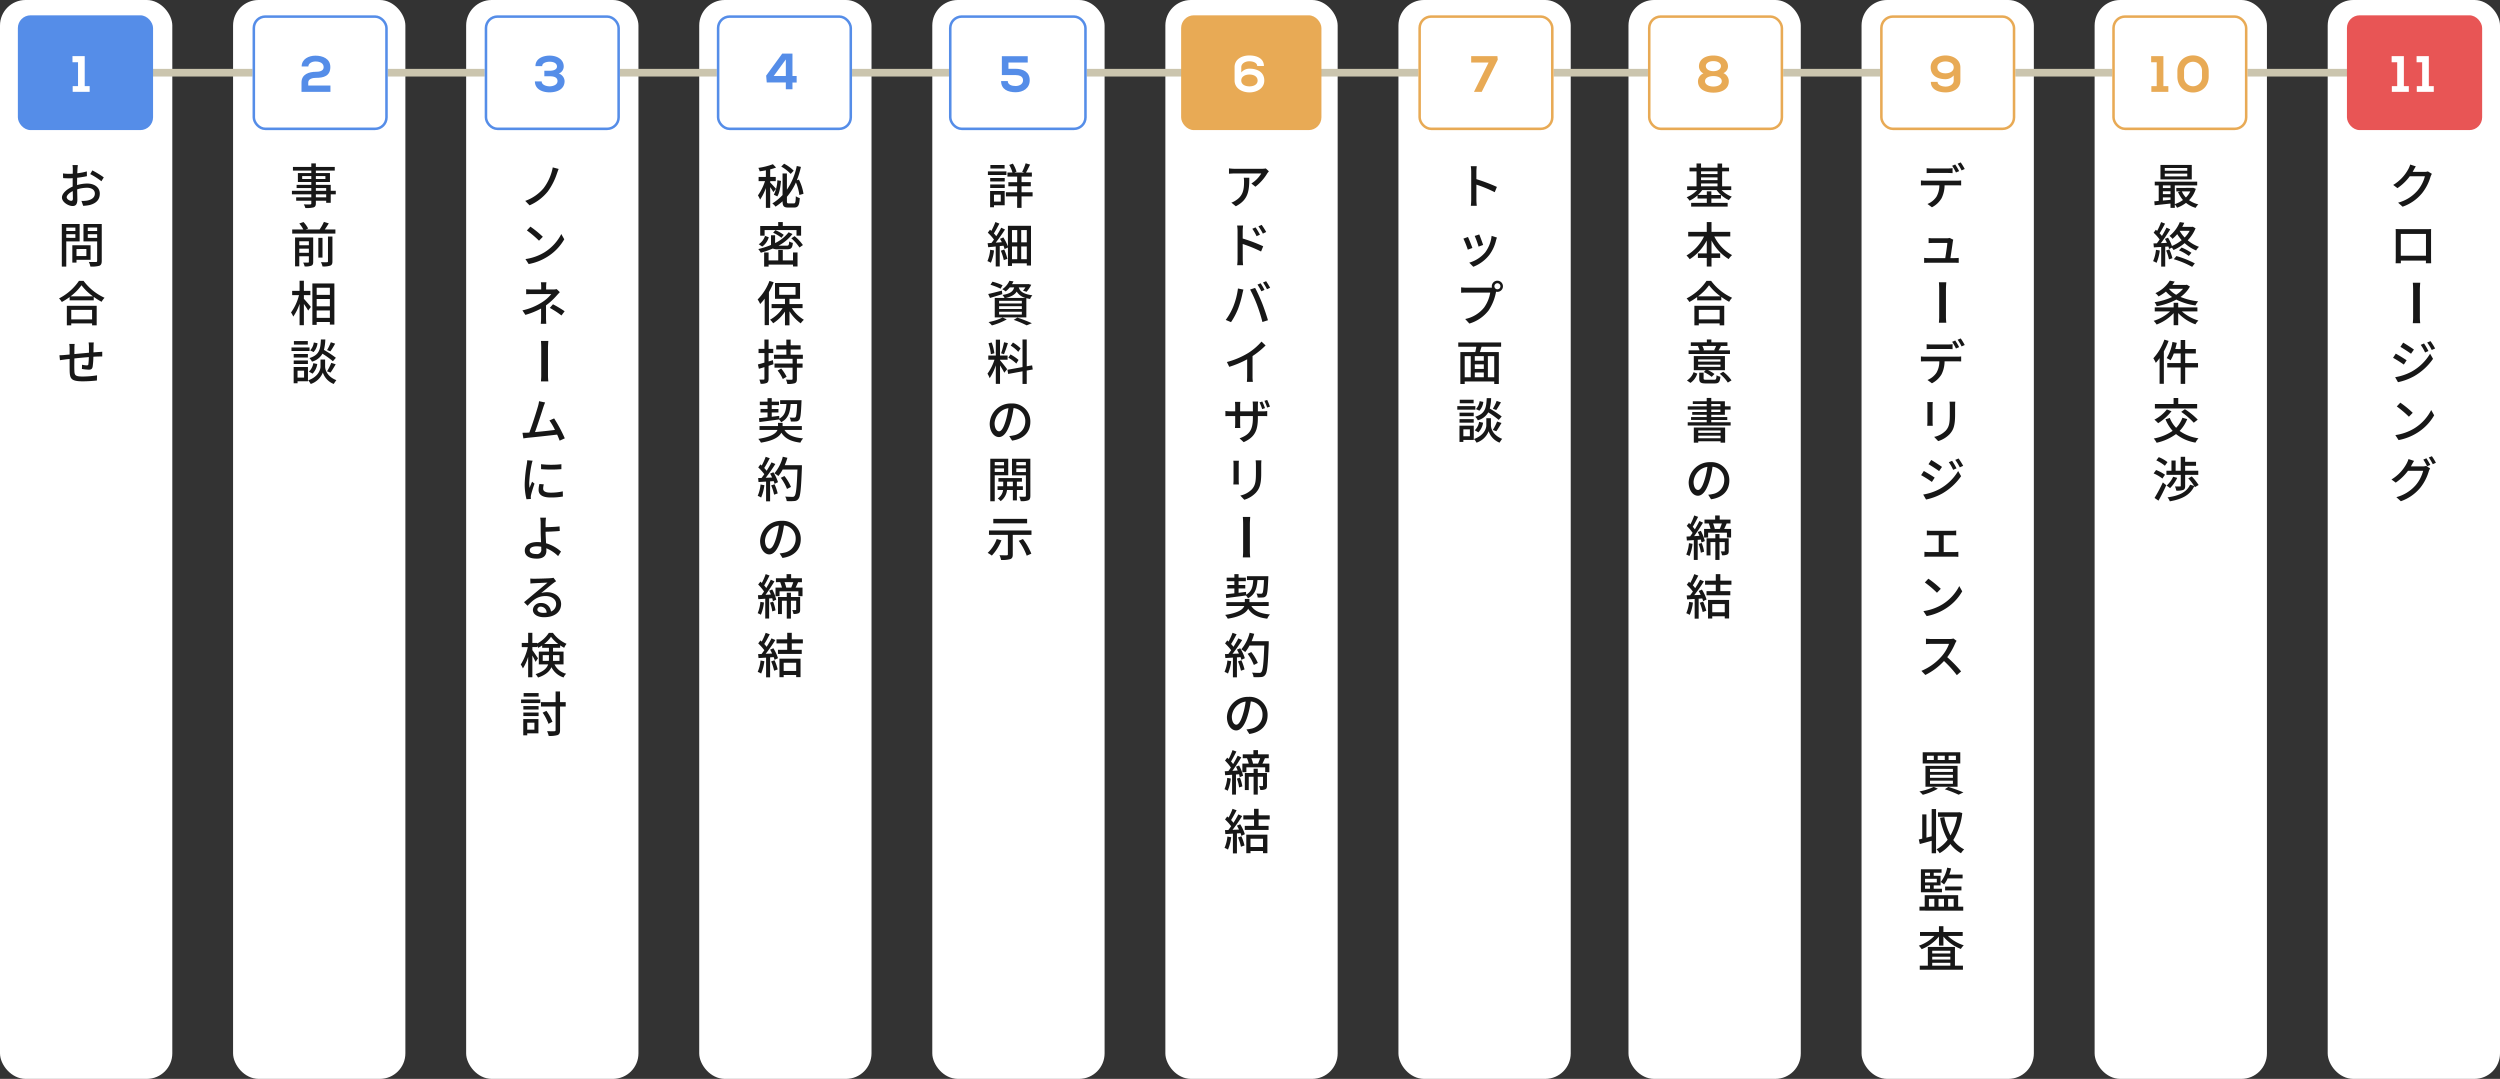 <svg xmlns="http://www.w3.org/2000/svg" width="980" height="422.92" viewBox="0 0 980 422.92"><rect x="0" y="0" width="980" height="422.92" fill="#333333" stroke="none"/><g transform="translate(-230 -2769)"><rect width="67.542" height="422.92" rx="10" transform="translate(230 2769)" fill="#fff"/><rect width="67.542" height="422.92" rx="10" transform="translate(1142.458 2769)" fill="#fff"/><rect width="67.542" height="422.92" rx="10" transform="translate(1051.093 2769)" fill="#fff"/><rect width="67.542" height="422.92" rx="10" transform="translate(959.729 2769)" fill="#fff"/><rect width="67.542" height="422.92" rx="10" transform="translate(868.365 2769)" fill="#fff"/><rect width="67.542" height="422.92" rx="10" transform="translate(778.187 2769)" fill="#fff"/><rect width="67.542" height="422.92" rx="10" transform="translate(686.822 2769)" fill="#fff"/><rect width="67.542" height="422.92" rx="10" transform="translate(595.458 2769)" fill="#fff"/><rect width="67.542" height="422.92" rx="10" transform="translate(504.093 2769)" fill="#fff"/><rect width="67.542" height="422.92" rx="10" transform="translate(412.729 2769)" fill="#fff"/><rect width="67.542" height="422.92" rx="10" transform="translate(321.364 2769)" fill="#fff"/><path d="M0,0V2.9c.67-.07,1.853-.117,2.937-.117H13.659c.867,0,1.774.094,2.207.117V0a21.132,21.132,0,0,1-2.207.14H2.937C1.872.14.65.047,0,0Z" transform="translate(1178.725 2879.82) rotate(90)" fill="#171717"/><line x2="913.811" transform="translate(262.463 2797.5)" fill="none" stroke="#cbc5ae" stroke-width="3"/><path d="M0,0V2.9c.67-.07,1.853-.117,2.937-.117H13.659c.867,0,1.774.094,2.207.117V0a21.132,21.132,0,0,1-2.207.14H2.937C1.872.14.65.047,0,0Z" transform="translate(720.088 2971.637) rotate(90)" fill="#171717"/><rect width="53" height="45" rx="5" transform="translate(237 2775)" fill="#558de8"/><g transform="translate(329 2775)" fill="#fff" stroke="#558de8" stroke-width="1"><rect width="53" height="45" rx="5" stroke="none"/><rect x="0.5" y="0.5" width="52" height="44" rx="4.5" fill="none"/></g><g transform="translate(420 2775)" fill="#fff" stroke="#558de8" stroke-width="1"><rect width="53" height="45" rx="5" stroke="none"/><rect x="0.5" y="0.5" width="52" height="44" rx="4.5" fill="none"/></g><g transform="translate(511 2775)" fill="#fff" stroke="#558de8" stroke-width="1"><rect width="53" height="45" rx="5" stroke="none"/><rect x="0.5" y="0.5" width="52" height="44" rx="4.5" fill="none"/></g><g transform="translate(602 2775)" fill="#fff" stroke="#558de8" stroke-width="1"><rect width="54" height="45" rx="5" stroke="none"/><rect x="0.5" y="0.5" width="53" height="44" rx="4.5" fill="none"/></g><rect width="55" height="45" rx="5" transform="translate(693 2775)" fill="#e8aa55"/><g transform="translate(786 2775)" fill="#fff" stroke="#e8aa55" stroke-width="1"><rect width="53" height="45" rx="5" stroke="none"/><rect x="0.5" y="0.5" width="52" height="44" rx="4.5" fill="none"/></g><g transform="translate(876 2775)" fill="#fff" stroke="#e8aa55" stroke-width="1"><rect width="53" height="45" rx="5" stroke="none"/><rect x="0.5" y="0.5" width="52" height="44" rx="4.5" fill="none"/></g><g transform="translate(967 2775)" fill="#fff" stroke="#e8aa55" stroke-width="1"><rect width="53" height="45" rx="5" stroke="none"/><rect x="0.5" y="0.5" width="52" height="44" rx="4.5" fill="none"/></g><g transform="translate(1058 2775)" fill="#fff" stroke="#e8aa55" stroke-width="1"><rect width="53" height="45" rx="5" stroke="none"/><rect x="0.5" y="0.5" width="52" height="44" rx="4.5" fill="none"/></g><rect width="53" height="45" rx="5" transform="translate(1150 2775)" fill="#e85555"/><path d="M-1.482-15.3h-2.09a12.355,12.355,0,0,1,.114,1.5c0,.342-.019,1.026-.019,1.881q-.713.057-1.311.057a19.2,19.2,0,0,1-2.527-.152l.057,1.824c.627.057,1.349.095,2.508.095q.542,0,1.254-.057c-.019.722-.019,1.444-.019,2.109v1.178c-2.242.969-4.2,2.66-4.2,4.275C-7.714-.76-5.187.76-3.534.76c1.121,0,1.862-.589,1.862-2.6,0-.76-.057-2.356-.076-3.933A12.854,12.854,0,0,1,2.147-6.4c1.729,0,3.04.817,3.04,2.28,0,1.6-1.387,2.432-2.983,2.736a10.021,10.021,0,0,1-2.28.133L.608.684A14.768,14.768,0,0,0,3.021.4c2.793-.665,4.1-2.242,4.1-4.5C7.125-6.536,5-8.056,2.166-8.056a14.842,14.842,0,0,0-3.952.608v-.665c0-.684.019-1.444.038-2.2,1.311-.152,2.717-.38,3.819-.627l-.038-1.862a23.814,23.814,0,0,1-3.743.722c.038-.684.057-1.292.076-1.748C-1.6-14.288-1.539-14.934-1.482-15.3ZM4.2-13.2l-.836,1.444A27.52,27.52,0,0,1,7.752-8.949l.931-1.52A34.026,34.026,0,0,0,4.2-13.2ZM-5.852-2.679c0-.76.988-1.729,2.375-2.413.019,1.235.057,2.337.057,2.945,0,.627-.266.874-.646.874C-4.712-1.273-5.852-1.919-5.852-2.679Zm3.4,11.9v1.33H-6.023V9.225Zm-3.572,4.009V11.809h3.572v1.425Zm5.244,1.387v-6.8H-7.771V24.5h1.748v-9.88Zm2.641,3v2.755H-2.014V17.623Zm1.653,4.218v-5.7H-3.648v6.8h1.634v-1.1Zm-1.1-8.588V11.809H6.08v1.444ZM6.08,9.206v1.349H2.413V9.206ZM7.885,7.819H.722V14.64H6.08v7.6c0,.342-.1.456-.456.475-.38,0-1.615.019-2.812-.038a6.138,6.138,0,0,1,.608,1.805,10.917,10.917,0,0,0,3.534-.3c.684-.3.931-.855.931-1.919ZM4.1,41.478V45.2h-8.17V41.478ZM-5.8,47.52h1.729v-.741H4.1v.741h1.8V39.882H-5.8Zm1.463-11.362A20.324,20.324,0,0,0-.057,31.826a21.749,21.749,0,0,0,4.484,4.332ZM-1.045,30.1a21.051,21.051,0,0,1-7.809,6.878,6.791,6.791,0,0,1,1.083,1.406,25.885,25.885,0,0,0,3.059-1.938v1.292H4.75V36.386a24.749,24.749,0,0,0,3.078,1.919,7.843,7.843,0,0,1,1.159-1.577A21.072,21.072,0,0,1,.76,30.1Zm5.814,24.14H2.736a12.552,12.552,0,0,1,.133,1.558v2.47c-1.9.171-3.971.361-5.719.532.019-.912.019-1.71.019-2.242a15.009,15.009,0,0,1,.095-1.729H-4.845a11.287,11.287,0,0,1,.133,1.824v2.318c-.8.076-1.425.133-1.843.171-.8.076-1.577.114-2.147.114l.209,1.938c.494-.076,1.482-.209,2.071-.285.418-.057,1.007-.114,1.71-.19,0,1.824,0,3.781.019,4.6.076,3.135.57,4.161,5.187,4.161a53.482,53.482,0,0,0,5.491-.323l.057-2.033a35.467,35.467,0,0,1-5.662.475c-3.1,0-3.173-.608-3.23-2.565-.038-.779-.019-2.66,0-4.522,1.767-.19,3.838-.38,5.681-.532a27.076,27.076,0,0,1-.19,2.755c-.038.418-.228.494-.665.494a11.068,11.068,0,0,1-1.824-.247L.114,64.63a22.379,22.379,0,0,0,2.66.285c.912,0,1.349-.247,1.539-1.159A28.94,28.94,0,0,0,4.6,59.842c.7-.038,1.33-.076,1.824-.076.494-.019,1.33-.038,1.653-.019V57.885c-.494.038-1.14.095-1.634.114-.532.038-1.159.076-1.8.133.019-.76.019-1.577.038-2.394A11.292,11.292,0,0,1,4.769,54.237Z" transform="translate(262 2849)" fill="#171717"/><path d="M4.864-2.641H.817V-3.819H4.864ZM.817-6.289H4.864v1.083H.817ZM-4.541-9.842v-1.14H-.969v1.14Zm9.1-1.14v1.14H.817v-1.14ZM8.626-5.206H6.65V-7.543H.817V-8.664H6.346v-3.5H.817v-.969h7.41v-1.425H.817v-1.387H-.969v1.387h-7.2v1.425h7.2v.969H-6.232v3.5H-.969v1.121H-6.726v1.254H-.969v1.083h-7.6v1.387h7.6v1.178H-6.9v1.33H-.969V-.3c0,.323-.114.418-.456.437-.3.019-1.444.019-2.489-.019a5.458,5.458,0,0,1,.608,1.425,11.19,11.19,0,0,0,3.23-.247C.57,1.045.817.646.817-.323v-.988H4.864v.817H6.65V-3.819H8.626ZM-5.681,19.1V17.49h3.762V19.1Zm3.762-4.522v1.558H-5.681V14.583Zm1.691-1.5H-7.334V24.406h1.653V20.454h3.762V22.6c0,.247-.076.323-.342.342-.228.019-1.064.019-1.9-.019a7.4,7.4,0,0,1,.589,1.52,6.423,6.423,0,0,0,2.622-.3c.551-.247.722-.684.722-1.5ZM5.567,22.43c0,.266-.095.342-.4.361-.285.019-1.311.019-2.375-.019a6.16,6.16,0,0,1,.627,1.672,7.855,7.855,0,0,0,3.04-.323c.646-.266.855-.741.855-1.672V12.721H5.567ZM3.42,13.253H1.786v7.733H3.42Zm.893-3.306c.532-.722,1.064-1.558,1.577-2.375L3.971,6.983A17.971,17.971,0,0,1,2.3,9.947H-3.173l.969-.361A11.414,11.414,0,0,0-4.028,7.04l-1.653.57A12.64,12.64,0,0,1-4.1,9.947H-8.455v1.615H8.474V9.947ZM-3.876,35.7H-1.33V34.03H-3.876V30.059H-5.567V34.03H-8.474V35.7H-5.8a19.3,19.3,0,0,1-3.116,6.783A10.048,10.048,0,0,1-8.037,44.1a18.828,18.828,0,0,0,2.47-5v8.379h1.691V39.16A26.882,26.882,0,0,1-2.2,41.744l1.064-1.425c-.38-.494-2.071-2.489-2.736-3.173ZM1.14,44.613V41.706H6.308v2.907ZM6.308,32.795v2.793H1.14V32.795ZM1.14,37.2H6.308v2.888H1.14Zm-1.691-6.08V47.349H1.14V46.228H6.308v1.026H8.075V31.123ZM6.688,54.161A17.45,17.45,0,0,1,5.206,57.22l1.311.513a34.586,34.586,0,0,0,1.862-3.021Zm1.976,6.1a39.846,39.846,0,0,0-4.674-3.1,19.077,19.077,0,0,0,.532-4.1H2.793c-.171,3.9-.608,6.1-4.5,7.3A5.473,5.473,0,0,1-.7,61.761a6.662,6.662,0,0,0,4.1-3.116,33.273,33.273,0,0,1,4.1,2.964ZM6.555,66.055c.608-.817,1.368-2.109,2.033-3.249l-1.729-.57a19.271,19.271,0,0,1-1.672,3.306Zm-7.03.418a6.784,6.784,0,0,0,1.843-3.781L-.19,62.369A5.715,5.715,0,0,1-1.9,65.675ZM.019,54.256a5.685,5.685,0,0,1-1.444,3.1L-.076,58a5.986,5.986,0,0,0,1.539-3.458Zm-2.356-.57H-7.79v1.387h5.453Zm.684,2.508H-8.74V57.6h7.087ZM-2.3,58.778H-7.866v1.368H-2.3Zm-5.567,3.914H-2.3V61.305H-7.866Zm4.066,2.6v2.736H-6.365V65.295Zm1.52-1.425H-7.885v6.384h1.52v-.8H-2.28Zm6.726-2.926H2.641v2.774c0,1.14-.779,3.933-4.845,5.377A7.2,7.2,0,0,1-1.2,70.52a7.633,7.633,0,0,0,4.75-4.484A7.269,7.269,0,0,0,7.828,70.52a15.011,15.011,0,0,1,1.026-1.5c-3.7-1.406-4.408-4.18-4.408-5.3Z" transform="translate(353 2849)" fill="#171717"/><path d="M6-13.775l-2.318-.608A19.561,19.561,0,0,1,.114-6.251a16.743,16.743,0,0,1-7.22,5L-5.415.494A18.709,18.709,0,0,0,1.767-4.978,25.75,25.75,0,0,0,5.3-11.913C5.491-12.445,5.738-13.186,6-13.775ZM-5.073,8.845-6.46,10.327a41.211,41.211,0,0,1,4.75,4.028l1.5-1.539A39.87,39.87,0,0,0-5.073,8.845ZM-7.03,21.556l1.273,1.957A20.949,20.949,0,0,0,1.52,20.682,19.427,19.427,0,0,0,8.189,13.8L7.03,11.733A18.09,18.09,0,0,1,.437,18.9,19.742,19.742,0,0,1-7.03,21.556ZM1.2,30.648H-.969a11.542,11.542,0,0,1,.114,1.71v1.121H-4.389c-.646,0-1.71-.038-2.356-.114v1.976c.589-.038,1.71-.076,2.394-.076H3.1A14.258,14.258,0,0,1-.475,38.457a23.287,23.287,0,0,1-7.733,3.211l1.159,1.767A30.775,30.775,0,0,0-.893,40.946v3.743a19.78,19.78,0,0,1-.133,2.242H1.14c-.038-.589-.1-1.539-.1-2.242V39.711a25.556,25.556,0,0,0,4.18-3.857c.342-.38.836-.912,1.235-1.33l-1.254-1.2a5.616,5.616,0,0,1-1.349.152H1.083V32.358A15.166,15.166,0,0,1,1.2,30.648Zm5.89,13.015L8.341,42.01a45.424,45.424,0,0,0-4.579-2.736L2.527,40.7A32.707,32.707,0,0,1,7.087,43.663ZM.684,77.769l-2.375-.494a11.993,11.993,0,0,1-.418,1.976c-.532,1.919-2.337,7.6-3.4,10.317-.285.019-.551.019-.779.038-.57.038-1.311.038-1.9.038l.342,2.2c.57-.076,1.2-.171,1.672-.228,2.47-.228,8.55-.893,11.571-1.254.4.874.741,1.71.988,2.375L8.4,91.829a55.685,55.685,0,0,0-4.18-7.809l-1.843.8a25.578,25.578,0,0,1,2.166,3.705c-2.033.266-5.244.627-7.828.855.95-2.508,2.679-7.885,3.249-9.69C.247,78.852.475,78.282.684,77.769Zm-1.6,24.2.019,1.938a48.424,48.424,0,0,0,7.961,0v-1.938A35.013,35.013,0,0,1-.912,101.966Zm1.083,7.9-1.71-.152a9.623,9.623,0,0,0-.323,2.337c0,1.843,1.482,2.964,4.712,2.964a26.069,26.069,0,0,0,4.807-.38l-.038-2.033a20.4,20.4,0,0,1-4.731.513c-2.3,0-2.964-.7-2.964-1.558A6.6,6.6,0,0,1,.171,109.87ZM-4.218,100.6l-2.109-.19a13.811,13.811,0,0,1-.171,1.577,54.83,54.83,0,0,0-.817,7.581,24.144,24.144,0,0,0,.7,6.137l1.729-.114c-.019-.228-.038-.513-.038-.7a3.714,3.714,0,0,1,.1-.874c.19-.95.855-2.983,1.349-4.427l-.95-.76c-.3.7-.684,1.634-1.007,2.413a18.748,18.748,0,0,1-.114-2.033,45.566,45.566,0,0,1,.931-7.163A13.626,13.626,0,0,1-4.218,100.6ZM-5.339,135.72c0-.969,1.007-1.558,2.774-1.558a8.747,8.747,0,0,1,1.729.171c.019.38.019.7.019.95a1.653,1.653,0,0,1-1.9,1.9C-4.332,137.183-5.339,136.708-5.339,135.72Zm6.365-12.787h-2.28a10.748,10.748,0,0,1,.19,2.052c0,.817.019,2.185.019,3.306,0,1.083.076,2.774.133,4.275-.456-.038-.931-.076-1.406-.076-3.363,0-4.959,1.463-4.959,3.306,0,2.337,2.071,3.192,4.731,3.192,2.812,0,3.724-1.444,3.724-3.059,0-.285,0-.627-.019-1.007A13.926,13.926,0,0,1,5.776,138l1.14-1.786a14.793,14.793,0,0,0-5.852-3.249c-.076-1.558-.19-3.306-.19-4.522,1.539-.038,3.895-.133,5.548-.3l-.076-1.786c-1.634.19-3.952.285-5.472.3,0-.608-.019-1.2,0-1.672A20.251,20.251,0,0,1,1.026,122.933Zm-3.382,35.958a1.263,1.263,0,0,1,1.387-1.083,2.334,2.334,0,0,1,2.242,2.356,10.126,10.126,0,0,1-1.349.076C-1.425,160.24-2.356,159.727-2.356,158.891Zm-2.774-12.1.057,1.957c.437-.057.931-.1,1.406-.114.988-.057,4.275-.209,5.282-.247-.95.836-3.154,2.66-4.218,3.534-1.121.931-3.5,2.926-4.978,4.142l1.387,1.406c2.242-2.394,4.028-3.819,7.068-3.819,2.375,0,4.123,1.292,4.123,3.078a3.086,3.086,0,0,1-2.014,2.983,3.75,3.75,0,0,0-3.952-3.325A2.889,2.889,0,0,0-4.1,159.062c0,1.729,1.748,2.888,4.37,2.888,4.275,0,6.688-2.166,6.688-5.187,0-2.66-2.356-4.617-5.529-4.617a7.872,7.872,0,0,0-2.28.323c1.349-1.1,3.686-3.078,4.655-3.8.4-.3.8-.57,1.2-.817l-1.045-1.368a5.665,5.665,0,0,1-1.216.171c-1.026.1-5.358.209-6.346.209A13.8,13.8,0,0,1-5.13,146.788ZM-.247,179.06v-2.242H2.185v1.406a6.157,6.157,0,0,1-.038.836Zm6.555-2.242v2.242H3.762c.019-.266.019-.532.019-.8v-1.444Zm-6-4.37A12.9,12.9,0,0,0,3,169.617a13.762,13.762,0,0,0,2.831,2.831Zm7.6,8v-5.016H3.781v-1.5H6.574v-.95a15.785,15.785,0,0,0,1.577.95,8.664,8.664,0,0,1,.931-1.558,13.06,13.06,0,0,1-5.339-4.294h-1.6a12.518,12.518,0,0,1-4.56,4.18v-.228h-1.9v-3.971H-5.966v3.971H-8.474v1.634H-6.1a20.923,20.923,0,0,1-2.774,6.821,9.2,9.2,0,0,1,.855,1.539,17.851,17.851,0,0,0,2.052-4.541v8h1.653V176.97c.494.893,1.007,1.9,1.254,2.489l.95-1.387c-.285-.475-1.691-2.546-2.2-3.211v-1.2h1.9v-.456a7.069,7.069,0,0,1,.38.76,12.213,12.213,0,0,0,1.558-.95v.912h2.66v1.5H-1.786v5.016H1.881c-.513,1.463-1.8,2.831-4.94,3.819a5.957,5.957,0,0,1,.969,1.33c3.021-.988,4.522-2.451,5.263-4.047a8.031,8.031,0,0,0,4.75,4.028A4.24,4.24,0,0,1,8.949,184.1a6.8,6.8,0,0,1-4.579-3.648Zm-9.766,11.239H-7.733v1.387h5.871Zm-1.653,11.609v2.736H-6.327v-2.736Zm1.577-1.425H-7.885v6.384h1.558v-.8h4.389Zm-5.909-1.178h5.966V199.3H-7.847Zm0-2.546h5.966v-1.368H-7.847ZM-8.74,195.6H-1.2v-1.406H-8.74Zm17.5-.361H6.536v-4.18H4.788v4.18H-.95v1.71H4.788v9.234c0,.342-.133.456-.494.456-.38.019-1.577.019-2.85-.019a8.358,8.358,0,0,1,.646,1.862,10.455,10.455,0,0,0,3.5-.342c.684-.3.95-.817.95-1.957v-9.234H8.759Zm-5.206,7.676A18.18,18.18,0,0,0,1.2,198.659l-1.482.7a20.427,20.427,0,0,1,2.3,4.389Z" transform="translate(443 2849)" fill="#171717"/><path d="M5.13-13.091a15.269,15.269,0,0,0-3.762-2.736L.247-14.706a15.493,15.493,0,0,1,3.7,2.888ZM-1.292-3.021C-.38-4.484-.038-6.973.152-9.082l-1.425-.266A13.527,13.527,0,0,1-2.66-3.667ZM-1.8-5.966c-.342-.418-1.748-1.976-2.28-2.47v-.551H-1.9V-10.64H-4.085V-13.6a19.358,19.358,0,0,0,2.3-.722l-1.235-1.311a26.688,26.688,0,0,1-5.7,1.444,5.921,5.921,0,0,1,.513,1.349c.779-.1,1.615-.228,2.432-.4v2.6h-2.85v1.653h2.508A20.719,20.719,0,0,1-8.892-3.4a9.039,9.039,0,0,1,.855,1.653A20.2,20.2,0,0,0-5.776-6.289V1.482h1.691V-6.669c.494.722.988,1.52,1.235,1.976Zm5.016,5.7c-.627,0-.741-.133-.741-.912V-2.85A22.626,22.626,0,0,0,6-8.493,18.5,18.5,0,0,1,7.353-3.572l1.615-.456A18.4,18.4,0,0,0,7.182-9.576l-.817.228a34.99,34.99,0,0,0,1.6-5.225l-1.634-.361A25.2,25.2,0,0,1,2.47-5.643v-6.365H.76v8.474A20.021,20.021,0,0,1-3.249-.247,5.236,5.236,0,0,1-1.995,1.007,20.666,20.666,0,0,0,.76-1.1c.019,1.9.494,2.451,2.2,2.451H5.32c1.577,0,2.014-.893,2.2-3.705a4.669,4.669,0,0,1-1.558-.722C5.89-.76,5.8-.266,5.168-.266ZM-6.27,10.175h12.5v2.2h1.8v-3.8H.855V7.059H-.95v1.52H-8v3.8H-6.27Zm7.5,1.9a13.557,13.557,0,0,0-3.306-1.843l-.855,1.007A14.419,14.419,0,0,1,.323,13.215Zm-7.334.38a6.132,6.132,0,0,1-2.47,3.287l1.368.912a6.811,6.811,0,0,0,2.565-3.648Zm8.607,5.263c1.634,0,2.109-.494,2.3-2.508a4.74,4.74,0,0,1-1.444-.551c-.076,1.425-.209,1.653-1.026,1.653H-.817a17.23,17.23,0,0,0,5.472-4.579l-1.52-.684a14.711,14.711,0,0,1-5.3,4.237V12.227h-1.6v3.8a30.086,30.086,0,0,1-5,1.6,7.918,7.918,0,0,1,1.007,1.444,33.508,33.508,0,0,0,4.693-1.653,4.274,4.274,0,0,0,1.957.3Zm2.356,4.37H.855V17.965H-.931v4.123H-4.712V18.972H-6.46V24.5h1.748v-.779H4.864v.741H6.631V18.972H4.864ZM4.2,13.424a17.853,17.853,0,0,1,3.192,3.591l1.349-.95a17.242,17.242,0,0,0-3.268-3.5ZM-4.37,30.116a20.3,20.3,0,0,1-4.636,7.277,10.458,10.458,0,0,1,.988,1.786A20.29,20.29,0,0,0-6.251,37.07V47.463h1.672V34.5a34.235,34.235,0,0,0,1.862-3.857Zm3.819,2.375h6.4V35.55h-6.4Zm9.158,8.3V39.2H3.477V37.127H7.619V30.933H-2.2v6.194H1.71V39.2H-3.534v1.6H.779a13.931,13.931,0,0,1-4.921,4.522,7.791,7.791,0,0,1,1.216,1.406,15.46,15.46,0,0,0,4.636-4.6v5.4H3.477V42.029A16.309,16.309,0,0,0,7.885,46.76,7.9,7.9,0,0,1,9.12,45.354a14.122,14.122,0,0,1-4.693-4.56ZM-3.021,61.172l-1.691.513V58.4h1.824V56.764H-4.712V53.1H-6.346v3.667h-2.3V58.4h2.3v3.743c-.969.285-1.862.532-2.565.722l.4,1.71,2.166-.665v4.56c0,.266-.095.342-.323.342-.209,0-.931,0-1.672-.019a7.148,7.148,0,0,1,.475,1.634A5.438,5.438,0,0,0-5.4,70.1c.494-.285.684-.741.684-1.634V63.4l1.919-.608Zm1.843,4.085A13.989,13.989,0,0,1,.855,68.582l1.5-.893a16.535,16.535,0,0,0-2.128-3.23Zm9.9-4.6V59.044H3.933V56.992H7.847V55.377H3.933V53.135H2.242v2.242H-1.71v1.615H2.242v2.052H-2.6v1.615h7.3V62.5H-2.394v1.615H4.693v4.37c0,.266-.076.342-.38.361-.266.019-1.254.019-2.223-.038A6.979,6.979,0,0,1,2.622,70.5a8.466,8.466,0,0,0,2.945-.285c.608-.266.817-.741.817-1.691V64.117H8.607V62.5H6.384V60.659ZM-8.322,85.445c2.071-.266,4.94-.627,7.714-1.026a4.719,4.719,0,0,1,.817,1.1c2.774-1.444,3.477-3.8,3.724-7.144H6.479c-.152,3.439-.342,4.769-.608,5.13a.722.722,0,0,1-.627.228,16.842,16.842,0,0,1-1.71-.076,3.809,3.809,0,0,1,.475,1.577A17.035,17.035,0,0,0,6.08,85.2,1.575,1.575,0,0,0,7.3,84.571c.494-.608.684-2.356.874-6.992.019-.209.019-.7.019-.7H-.19v1.5H2.28c-.171,2.679-.665,4.56-2.793,5.719l-.038-1.083-2.926.361V81.683H-.855V80.315H-3.477v-1.5h2.85V77.446h-2.85V76.059H-5.13v1.387H-8.151v1.368H-5.13v1.5H-7.885v1.368H-5.13v1.9c-1.273.133-2.432.266-3.363.361Zm16.644,3.1v-1.52H.779V85.768H-1.026v1.254H-8.265v1.52h7.03c-.532,1.311-2.28,2.7-7.505,3.5A7.411,7.411,0,0,1-7.714,93.52c5.073-.8,7.182-2.318,8-3.914,1.463,2.318,3.781,3.458,7.467,3.914a6.015,6.015,0,0,1,1.083-1.672c-3.7-.3-6.061-1.273-7.315-3.306ZM-7.866,109.927a14.359,14.359,0,0,1-1.121,4.446,7.426,7.426,0,0,1,1.349.665,17.592,17.592,0,0,0,1.273-4.845Zm4.161.342a20.518,20.518,0,0,1,1.159,3.648l1.406-.494a20.72,20.72,0,0,0-1.235-3.591Zm-.418-4.6a16.342,16.342,0,0,1,.8,1.52l-2.527.1a59.639,59.639,0,0,0,3.781-5.4l-1.5-.646a35.408,35.408,0,0,1-1.919,3.306,11.069,11.069,0,0,0-.931-1.1c.684-1.026,1.482-2.527,2.166-3.819l-1.6-.57A21.909,21.909,0,0,1-7.41,102.5l-.513-.456-.855,1.178a20.446,20.446,0,0,1,2.394,2.66c-.38.532-.741,1.026-1.1,1.482l-1.33.038.152,1.558c.874-.057,1.881-.114,2.964-.171v7.733h1.577v-7.828l1.406-.1a9.572,9.572,0,0,1,.342,1.064l1.349-.646A16.056,16.056,0,0,0-2.85,105.12Zm12.464-3.306H1.615A25.157,25.157,0,0,0,2.66,99.458l-1.8-.418a15.9,15.9,0,0,1-3.287,6.5A13.209,13.209,0,0,1-.874,106.6,14.769,14.769,0,0,0,.8,104.056h5.8c-.247,6.973-.551,9.785-1.159,10.393a.911.911,0,0,1-.817.323c-.456,0-1.6-.019-2.831-.114a3.979,3.979,0,0,1,.589,1.767,18.161,18.161,0,0,0,2.926-.019,2.029,2.029,0,0,0,1.672-.874c.8-.969,1.045-3.933,1.368-12.312Zm-4.275,8.512A17.925,17.925,0,0,0,1.5,106.6l-1.425.7a18.668,18.668,0,0,1,2.432,4.37ZM7.9,131.331a7.033,7.033,0,0,0-7.448-7.163,8.236,8.236,0,0,0-8.493,7.9c0,3.173,1.729,5.263,3.61,5.263s3.458-2.147,4.6-6.023a37.833,37.833,0,0,0,1.14-5.339,5.052,5.052,0,0,1,4.6,5.3,5.465,5.465,0,0,1-4.6,5.4,11.744,11.744,0,0,1-1.691.266l1.121,1.786C5.358,138.057,7.9,135.321,7.9,131.331Zm-14.022.551A6.351,6.351,0,0,1-.7,126.011a30.249,30.249,0,0,1-1.045,4.9c-.874,2.926-1.767,4.161-2.622,4.161C-5.187,135.074-6.118,134.067-6.118,131.882Zm-1.805,24.045a14.546,14.546,0,0,1-1.064,4.446,6.959,6.959,0,0,1,1.254.608,17.214,17.214,0,0,0,1.216-4.807Zm3.762.3a14.167,14.167,0,0,1,.893,3.439l1.273-.4a14.557,14.557,0,0,0-.95-3.42Zm-.323-4.674a15.54,15.54,0,0,1,.665,1.5l-2.09.114c1.178-1.558,2.47-3.591,3.5-5.282l-1.425-.646a36.289,36.289,0,0,1-1.786,3.268,11.906,11.906,0,0,0-.817-1.007c.646-1.045,1.444-2.584,2.109-3.9l-1.52-.551a22.762,22.762,0,0,1-1.52,3.477c-.19-.19-.361-.361-.551-.532l-.874,1.14a18.689,18.689,0,0,1,2.3,2.736c-.323.513-.665.969-.969,1.387l-1.425.076.152,1.539c.8-.038,1.729-.1,2.717-.171v7.771H-4.5v-7.866l1.216-.1c.114.418.209.817.266,1.14l1.311-.551a15.975,15.975,0,0,0-1.577-4.028Zm12.141,2.47H4.047v-1.672H2.413v1.672H-1.026v6.688H.513V155.49h1.9v6.992H4.047V155.49H6.1v3.42c0,.171-.057.228-.209.247-.19,0-.741,0-1.349-.019a5.687,5.687,0,0,1,.494,1.52,4.223,4.223,0,0,0,2.033-.285c.494-.266.589-.722.589-1.425Zm-2.679-5.814c-.228.684-.551,1.5-.817,2.128H2.2a12.81,12.81,0,0,0-.665-2.128Zm.893,2.128c.323-.608.665-1.368.988-2.128h1.5v-1.52H4.123v-1.634H2.337v1.634h-4.18v1.52H-.019l-.152.038a11.688,11.688,0,0,1,.684,2.09H-1.995V153.7H-.418v-1.9H6.954v1.9H8.588v-3.363ZM-7.866,178.927a14.359,14.359,0,0,1-1.121,4.446,7.426,7.426,0,0,1,1.349.665,17.592,17.592,0,0,0,1.273-4.845Zm4.161.342a20.517,20.517,0,0,1,1.159,3.648l1.406-.494a20.72,20.72,0,0,0-1.235-3.591Zm-.418-4.6a16.342,16.342,0,0,1,.8,1.52l-2.527.1a59.638,59.638,0,0,0,3.781-5.4l-1.5-.646a35.409,35.409,0,0,1-1.919,3.306,11.069,11.069,0,0,0-.931-1.1c.684-1.026,1.482-2.527,2.166-3.819l-1.6-.57A21.91,21.91,0,0,1-7.41,171.5l-.513-.456-.855,1.178a20.447,20.447,0,0,1,2.394,2.66c-.38.532-.741,1.026-1.1,1.482l-1.33.038.152,1.558c.874-.038,1.881-.1,2.964-.171v7.733h1.577v-7.828l1.406-.1a9.571,9.571,0,0,1,.342,1.064l1.349-.646a16.056,16.056,0,0,0-1.824-3.9ZM6.1,179.782v3.23H1.2v-3.23Zm-6.555,5.681H1.2v-.874H6.1v.855h1.71v-7.258H-.456ZM8.721,172.22v-1.6H4.37v-2.565H2.584v2.565h-4.2v1.6h4.2v2.508H-1.045v1.615H8.284v-1.615H4.37V172.22Z" transform="translate(536 2849)" fill="#171717"/><path d="M-2.2-15.314H-7.771v1.387H-2.2Zm.722,2.508H-8.74V-11.4h7.258ZM-3.7-3.7V-.969h-2.66V-3.7ZM-2.166-5.13H-7.885V1.254h1.52v-.8h4.2ZM-7.847-6.308h5.7V-7.7h-5.7Zm0-2.546h5.7v-1.368h-5.7ZM8.778-4.636H4.446V-6.992H8.075v-1.6H4.446v-2.185H8.493v-1.6h-2.3c.494-.836,1.064-2.014,1.615-3.1l-1.748-.513a21.419,21.419,0,0,1-1.368,3.325l.8.285H1.672l.8-.323a12.626,12.626,0,0,0-1.425-3.154l-1.425.513A14.08,14.08,0,0,1,.893-12.369H-1.083v1.6h3.8v2.185H-.722v1.6H2.717v2.356H-1.691v1.615H2.717v4.5H4.446v-4.5H8.778ZM-7.847,17.908A14,14,0,0,1-8.93,22.354,9.821,9.821,0,0,1-7.581,23a16.692,16.692,0,0,0,1.235-4.826Zm4.161.361a21.172,21.172,0,0,1,1.178,3.7l1.406-.513a21.6,21.6,0,0,0-1.235-3.629Zm8,3.325V16.616H6.5v4.978ZM.7,16.616H2.755v4.978H.7Zm2.052-6.441V15H.7V10.175ZM6.5,15H4.313V10.175H6.5ZM-.893,8.522v8.132A17.654,17.654,0,0,0-2.7,13.063l-1.311.57q.37.627.741,1.311l-2.413.171c1.235-1.558,2.6-3.515,3.648-5.149l-1.482-.7a32.555,32.555,0,0,1-1.957,3.325,11.069,11.069,0,0,0-.931-1.1c.684-1.064,1.482-2.546,2.166-3.838L-5.814,7.04a26.406,26.406,0,0,1-1.577,3.477c-.19-.171-.361-.323-.532-.475l-.855,1.178a18.392,18.392,0,0,1,2.413,2.7c-.342.475-.665.912-.988,1.311-.551.038-1.064.076-1.5.095l.228,1.577c.874-.076,1.881-.171,2.945-.285v7.847H-4.1v-8l1.463-.152a11.9,11.9,0,0,1,.437,1.33l1.311-.627v7.22H.7V23.228H6.5v.855H8.151V8.522Zm-.8,28.263c2.261-.532,3.515-1.33,4.237-2.489a5.626,5.626,0,0,0,3.477,2.489ZM4.56,38.97H-4.351V37.906H4.56Zm0,2.147H-4.351V40.034H4.56Zm0,2.185H-4.351V42.2H4.56Zm-3-10.64c-.437,1.558-1.52,2.47-4.579,2.964a4.588,4.588,0,0,1,.779,1.159H-6.061v7.638H6.327V36.88c.437.114.931.228,1.463.323a4.954,4.954,0,0,1,.893-1.444c-3.857-.513-4.921-1.729-5.339-3.1H5.966a9.11,9.11,0,0,1-.95,1.292l1.387.437a12.008,12.008,0,0,0,1.843-2.755l-1.178-.3-.266.057H.7a10.124,10.124,0,0,0,.589-1.083l-1.6-.247a7.912,7.912,0,0,1-2.812,3.325,5.135,5.135,0,0,1,1.33.855A9.093,9.093,0,0,0-.171,32.662Zm-4.541-.836A23.429,23.429,0,0,0-6.954,30.42l-.779,1.2a26.257,26.257,0,0,1,3.971,1.558Zm-.285,2.09c-1.957.513-3.971,1.045-5.358,1.33l.7,1.558c1.406-.437,3.173-.95,4.826-1.5Zm.3,10.545a20.774,20.774,0,0,1-5.529,1.786,12.414,12.414,0,0,1,1.33,1.311A25.17,25.17,0,0,0-1.349,45.2Zm4.332.931A38.4,38.4,0,0,1,6.46,47.539L8.493,46.7a60.018,60.018,0,0,0-5.681-2.2ZM4.085,56.574a15.326,15.326,0,0,0-3-2.3l-.893,1.2a13.751,13.751,0,0,1,2.964,2.451ZM3.268,61.1A15.889,15.889,0,0,0,.1,58.949l-.836,1.273a14.562,14.562,0,0,1,3.135,2.3Zm-5.681-6.935a33.62,33.62,0,0,1-1.159,4.332l1.14.361c.475-1.1,1.064-2.869,1.539-4.351Zm-3.8,4.313a19.378,19.378,0,0,0-1.045-4.237l-1.273.323a18.523,18.523,0,0,1,.95,4.294ZM-3.99,61.02h2.964V59.367H-3.99V53.154H-5.643v6.213H-8.588V61.02h2.413a18.775,18.775,0,0,1-2.736,5.453,9.45,9.45,0,0,1,.855,1.767,19.735,19.735,0,0,0,2.413-5.035v7.277H-3.99V63.224c.627,1.007,1.349,2.2,1.672,2.888L-1.2,64.725c-.4-.57-2.223-2.888-2.793-3.5ZM8.835,64.839l-.247-1.615-2.109.361V53.078H4.826V63.889l-5.909,1.064L-.8,66.587l5.624-1.026V70.5H6.479V65.257ZM7.9,85.331A7.033,7.033,0,0,0,.456,78.168a8.236,8.236,0,0,0-8.493,7.9c0,3.173,1.729,5.263,3.61,5.263s3.458-2.147,4.6-6.023a37.833,37.833,0,0,0,1.14-5.339,5.052,5.052,0,0,1,4.6,5.3,5.465,5.465,0,0,1-4.6,5.4,11.743,11.743,0,0,1-1.691.266L.741,92.722C5.358,92.057,7.9,89.321,7.9,85.331Zm-14.022.551A6.351,6.351,0,0,1-.7,80.011a30.249,30.249,0,0,1-1.045,4.9c-.874,2.926-1.767,4.161-2.622,4.161C-5.187,89.074-6.118,88.067-6.118,85.882Zm3.7,15.248V102.4H-6.061V101.13Zm-3.648,3.876v-1.387h3.648v1.387Zm5.3,1.292V99.819H-7.809V116.5h1.748V106.3Zm-.456,4.313v-1.805H1.045v1.805Zm6.194,1.463v-1.463H2.622v-1.805H4.6V107.4H-4.617v1.406h1.881v1.805H-4.959v1.463h2.166a4.6,4.6,0,0,1-2.09,3.325,6.015,6.015,0,0,1,1.14,1.045,6.121,6.121,0,0,0,2.489-4.37h2.3v4.085H2.622v-4.085Zm-2.584-7.03v-1.425H6.156v1.425Zm3.762-3.914V102.4H2.394V101.13ZM7.9,99.819H.7v6.517H6.156v7.98c0,.285-.1.38-.38.4-.3,0-1.273,0-2.242-.019a5.7,5.7,0,0,1,.57,1.748,7.478,7.478,0,0,0,2.983-.323c.627-.3.817-.817.817-1.786Zm-1.273,23.57H-6.631v1.748H6.631Zm-11.913,7.923a13.951,13.951,0,0,1-3.553,5.415A14.216,14.216,0,0,1-7.2,137.791a18.855,18.855,0,0,0,3.762-5.985ZM3.344,132a22.983,22.983,0,0,1,3.135,5.833l1.805-.8A24.686,24.686,0,0,0,5,131.293ZM-8.322,127.93v1.748h7.41V137.3c0,.285-.114.361-.475.38-.342.019-1.634,0-2.812-.038a8.6,8.6,0,0,1,.627,1.862A11.46,11.46,0,0,0,0,139.178c.76-.266,1.007-.8,1.007-1.843v-7.657H8.341V127.93Z" transform="translate(626 2849)" fill="#171717"/><path d="M-3.287-1.748A19.89,19.89,0,0,1-3.439.684H-1.1a22.262,22.262,0,0,1-.152-2.432V-7.619A49.75,49.75,0,0,1,5.928-4.655l.855-2.071a64.4,64.4,0,0,0-8.037-3.04V-12.73c0-.665.076-1.5.133-2.128H-3.458a13.754,13.754,0,0,1,.171,2.128ZM-.133,11.9l-1.786.589A34.748,34.748,0,0,1-.4,16.673l1.786-.646C1.14,15.191.209,12.7-.133,11.9ZM6.8,13.12l-2.09-.665a13.187,13.187,0,0,1-2.527,6.5,12.948,12.948,0,0,1-6.232,4.009l1.577,1.615a14.723,14.723,0,0,0,6.251-4.6,15.231,15.231,0,0,0,2.66-5.738C6.517,13.937,6.631,13.6,6.8,13.12ZM-4.56,12.892l-1.786.646A38.8,38.8,0,0,1-4.617,17.87l1.8-.665C-3.173,16.16-4.123,13.766-4.56,12.892ZM5.8,32.225a1.2,1.2,0,0,1,1.178-1.2,1.217,1.217,0,0,1,1.2,1.2,1.2,1.2,0,0,1-1.2,1.178A1.184,1.184,0,0,1,5.8,32.225Zm-1.007,0a2.358,2.358,0,0,0,.057.513,6.45,6.45,0,0,1-.817.038H-5.187c-.627,0-1.52-.076-2.052-.133v2.128c.494-.038,1.254-.076,2.052-.076H4.161a13.767,13.767,0,0,1-2.375,5.833A12.749,12.749,0,0,1-5.643,45.05l1.634,1.786a14.778,14.778,0,0,0,7.543-5.149,19.357,19.357,0,0,0,2.85-6.973c.019-.114.057-.247.076-.361a2.359,2.359,0,0,0,.513.057,2.185,2.185,0,1,0-2.185-2.185ZM5.738,67.9H3.249V59.614H5.738ZM-5.833,59.614h2.375V67.9H-5.833ZM1.653,61.4H-1.881V59.614H1.653Zm-3.534,4.617H1.653V67.9H-1.881Zm3.534-1.406H-1.881V62.806H1.653Zm6.783-8.7V54.237H-8.36v1.672h7.087c-.114.684-.266,1.444-.418,2.09H-7.543V70.52h1.71v-.988H5.738v.988H7.543V58H.133c.19-.646.418-1.387.646-2.09ZM6.688,77.161A17.45,17.45,0,0,1,5.206,80.22l1.311.513a34.586,34.586,0,0,0,1.862-3.021Zm1.976,6.1a39.846,39.846,0,0,0-4.674-3.1,19.077,19.077,0,0,0,.532-4.1H2.793c-.171,3.9-.608,6.1-4.5,7.3A5.473,5.473,0,0,1-.7,84.761a6.662,6.662,0,0,0,4.1-3.116,33.273,33.273,0,0,1,4.1,2.964ZM6.555,89.055c.608-.817,1.368-2.109,2.033-3.249l-1.729-.57a19.271,19.271,0,0,1-1.672,3.306Zm-7.03.418a6.784,6.784,0,0,0,1.843-3.781L-.19,85.369A5.715,5.715,0,0,1-1.9,88.675ZM.019,77.256a5.685,5.685,0,0,1-1.444,3.1L-.076,81a5.986,5.986,0,0,0,1.539-3.458Zm-2.356-.57H-7.79v1.387h5.453Zm.684,2.508H-8.74V80.6h7.087ZM-2.3,81.778H-7.866v1.368H-2.3Zm-5.567,3.914H-2.3V84.305H-7.866Zm4.066,2.6v2.736H-6.365V88.295Zm1.52-1.425H-7.885v6.384h1.52v-.8H-2.28Zm6.726-2.926H2.641v2.774c0,1.14-.779,3.933-4.845,5.377A7.2,7.2,0,0,1-1.2,93.52a7.633,7.633,0,0,0,4.75-4.484A7.269,7.269,0,0,0,7.828,93.52a15.011,15.011,0,0,1,1.026-1.5c-3.7-1.406-4.408-4.18-4.408-5.3Z" transform="translate(810 2849)" fill="#171717"/><path d="M-3.192-8.094h6.46v1.14h-6.46Zm6.46-4.731v1.064h-6.46v-1.064Zm-6.46,2.356h6.46v1.083h-6.46ZM8.645-5.491V-6.954H5.073v-5.871H7.79v-1.444H5.073V-15.9H3.268v1.634h-6.46v-1.653H-4.959v1.653H-7.714v1.444h2.755v5.871H-8.645v1.463h3.914a11.32,11.32,0,0,1-4.1,2.812A5.969,5.969,0,0,1-7.7-1.33,13.27,13.27,0,0,0-4.56-3.42v1.254H-.931V-.475H-7.068V.988H7.239V-.475H.855V-2.166H4.617V-3.572H.855V-5H-.931v1.425H-4.408A12.1,12.1,0,0,0-2.736-5.491H2.926A12.125,12.125,0,0,0,7.733-1.539a7.151,7.151,0,0,1,1.14-1.368A10.8,10.8,0,0,1,4.864-5.491Zm-.38,18.174V10.9H.912V7.059H-.95V10.9H-8.227v1.786h6.213A17.644,17.644,0,0,1-8.892,20.15a10.2,10.2,0,0,1,1.254,1.463A19.3,19.3,0,0,0-.95,14.279v5.054H-4.427v1.786H-.95v3.363H.912V21.119h3.4V19.333H.912V14.26a18.442,18.442,0,0,0,6.726,7.3A8.018,8.018,0,0,1,8.968,20,16.881,16.881,0,0,1,2,12.683ZM4.1,41.478V45.2h-8.17V41.478ZM-5.8,47.52h1.729v-.741H4.1v.741h1.8V39.882H-5.8Zm1.463-11.362A20.324,20.324,0,0,0-.057,31.826a21.749,21.749,0,0,0,4.484,4.332ZM-1.045,30.1a21.051,21.051,0,0,1-7.809,6.878,6.791,6.791,0,0,1,1.083,1.406,25.885,25.885,0,0,0,3.059-1.938v1.292H4.75V36.386a24.749,24.749,0,0,0,3.078,1.919,7.843,7.843,0,0,1,1.159-1.577A21.072,21.072,0,0,1,.76,30.1ZM2.717,55.6a14.607,14.607,0,0,1-.76,1.653l.3.076H-2.413l.38-.1A7.253,7.253,0,0,0-2.679,55.6Zm5.434,1.729H3.7c.285-.456.589-1.007.931-1.634l-.475-.1h3V54.2H.855v-1.14H-.912V54.2H-7.2V55.6H-3.99l-.437.1a8.6,8.6,0,0,1,.646,1.634H-8.075v1.425H8.151ZM4.427,61.742H-4.332v-.855H4.427Zm0,2.071H-4.332v-.874H4.427Zm1.748-4.237h-12.2v5.548h4.636l-.722.722a13.758,13.758,0,0,1,3.1,1.881l1.083-1.121A14.1,14.1,0,0,0-.437,65.124H6.175ZM-7.334,70.1a7.091,7.091,0,0,0,2.679-3.648L-6.118,65.9a6.318,6.318,0,0,1-2.6,3.249Zm6.251-1.235c-.931,0-1.1-.076-1.1-.532V66.093H-3.9v2.261c0,1.539.532,1.957,2.641,1.957H2.09c1.634,0,2.109-.513,2.318-2.622a5.032,5.032,0,0,1-1.52-.57c-.076,1.539-.209,1.748-.95,1.748ZM4.142,66.53A14.5,14.5,0,0,1,7.3,69.969L8.759,69.1a15.95,15.95,0,0,0-3.268-3.382Zm.323,22.2v.95H-4.294v-.95Zm-8.759,3.059V90.784H4.465v1.007Zm-1.729,1.748h1.729v-.57H4.465v.551H6.251V87.592H-6.023ZM.817,80.562H4.408v.931H.817Zm0-2.185H4.408v.912H.817Zm0,7.163v-.912h6.27v-1.14H.817v-.874H6.156V80.562H8.4V79.289H6.156v-2H.817V76H-.969v1.292H-6.422v1.083H-.969v.912H-8.4v1.273H-.969v.931H-6.65v1.121H-.969v.874H-7.106v1.14H-.969v.912H-8.417v1.273H8.417V85.54ZM7.9,108.331a7.033,7.033,0,0,0-7.448-7.163,8.236,8.236,0,0,0-8.493,7.9c0,3.173,1.729,5.263,3.61,5.263s3.458-2.147,4.6-6.023a37.833,37.833,0,0,0,1.14-5.339,5.052,5.052,0,0,1,4.6,5.3,5.465,5.465,0,0,1-4.6,5.4,11.743,11.743,0,0,1-1.691.266l1.121,1.786C5.358,115.057,7.9,112.321,7.9,108.331Zm-14.022.551A6.351,6.351,0,0,1-.7,103.011a30.249,30.249,0,0,1-1.045,4.9c-.874,2.926-1.767,4.161-2.622,4.161C-5.187,112.074-6.118,111.067-6.118,108.882Zm-1.805,24.045a14.546,14.546,0,0,1-1.064,4.446,6.959,6.959,0,0,1,1.254.608,17.214,17.214,0,0,0,1.216-4.807Zm3.762.3a14.167,14.167,0,0,1,.893,3.439l1.273-.4a14.557,14.557,0,0,0-.95-3.42Zm-.323-4.674a15.54,15.54,0,0,1,.665,1.5l-2.09.114c1.178-1.558,2.47-3.591,3.5-5.282l-1.425-.646a36.291,36.291,0,0,1-1.786,3.268,11.908,11.908,0,0,0-.817-1.007C-5.8,125.46-5,123.921-4.332,122.61l-1.52-.551a22.762,22.762,0,0,1-1.52,3.477c-.19-.19-.361-.361-.551-.532l-.874,1.14a18.689,18.689,0,0,1,2.3,2.736c-.323.513-.665.969-.969,1.387l-1.425.076.152,1.539c.8-.038,1.729-.1,2.717-.171v7.771H-4.5v-7.866l1.216-.1c.114.418.209.817.266,1.14l1.311-.551a15.975,15.975,0,0,0-1.577-4.028Zm12.141,2.47H4.047v-1.672H2.413v1.672H-1.026v6.688H.513V132.49h1.9v6.992H4.047V132.49H6.1v3.42c0,.171-.057.228-.209.247-.19,0-.741,0-1.349-.019a5.687,5.687,0,0,1,.494,1.52,4.223,4.223,0,0,0,2.033-.285c.494-.266.589-.722.589-1.425Zm-2.679-5.814c-.228.684-.551,1.5-.817,2.128H2.2a12.81,12.81,0,0,0-.665-2.128Zm.893,2.128c.323-.608.665-1.368.988-2.128h1.5v-1.52H4.123v-1.634H2.337v1.634h-4.18v1.52H-.019l-.152.038a11.688,11.688,0,0,1,.684,2.09H-1.995V130.7H-.418v-1.9H6.954v1.9H8.588v-3.363ZM-7.866,155.927a14.359,14.359,0,0,1-1.121,4.446,7.426,7.426,0,0,1,1.349.665,17.592,17.592,0,0,0,1.273-4.845Zm4.161.342a20.517,20.517,0,0,1,1.159,3.648l1.406-.494a20.72,20.72,0,0,0-1.235-3.591Zm-.418-4.6a16.342,16.342,0,0,1,.8,1.52l-2.527.1a59.638,59.638,0,0,0,3.781-5.4l-1.5-.646a35.409,35.409,0,0,1-1.919,3.306,11.069,11.069,0,0,0-.931-1.1c.684-1.026,1.482-2.527,2.166-3.819l-1.6-.57A21.91,21.91,0,0,1-7.41,148.5l-.513-.456-.855,1.178a20.447,20.447,0,0,1,2.394,2.66c-.38.532-.741,1.026-1.1,1.482l-1.33.038.152,1.558c.874-.038,1.881-.1,2.964-.171v7.733h1.577v-7.828l1.406-.1a9.571,9.571,0,0,1,.342,1.064l1.349-.646a16.056,16.056,0,0,0-1.824-3.9ZM6.1,156.782v3.23H1.2v-3.23Zm-6.555,5.681H1.2v-.874H6.1v.855h1.71v-7.258H-.456ZM8.721,149.22v-1.6H4.37v-2.565H2.584v2.565h-4.2v1.6h4.2v2.508H-1.045v1.615H8.284v-1.615H4.37V149.22Z" transform="translate(900 2849)" fill="#171717"/><path d="M-5.757-14.079v1.957c.513-.038,1.216-.076,1.862-.076h6.4c.608,0,1.292.038,1.9.076v-1.957a15.933,15.933,0,0,1-1.9.114H-3.914A14.327,14.327,0,0,1-5.757-14.079ZM-8-9.272V-7.3c.532-.038,1.159-.057,1.729-.057H-.779a8.782,8.782,0,0,1-1.14,4.484A7.912,7.912,0,0,1-5.434-.038l1.748,1.292A9.291,9.291,0,0,0,.1-2.3,11.662,11.662,0,0,0,1.273-7.353h4.9c.494,0,1.14.019,1.6.038V-9.272a12.121,12.121,0,0,1-1.6.1H-6.27A16.649,16.649,0,0,1-8-9.272ZM5.453-15.523l-1.216.513a22.679,22.679,0,0,1,1.5,2.622l1.254-.532A27.534,27.534,0,0,0,5.453-15.523ZM7.6-16.34l-1.216.513A19.069,19.069,0,0,1,7.942-13.2l1.235-.551A24.213,24.213,0,0,0,7.6-16.34Zm-2.926,30.3-1.444-.7a3.849,3.849,0,0,1-1.14.152h-5.4a16.439,16.439,0,0,1-1.672-.095v1.976c.513-.019,1.121-.057,1.691-.057H2.356c-.057,1.064-.551,4.332-.817,5.947H-5.035a15.437,15.437,0,0,1-1.71-.1v1.957C-6.1,23.019-5.662,23-5.035,23H5.206c.456,0,1.254.019,1.615.038V21.1c-.437.038-1.216.076-1.653.076h-1.6c.266-1.767.8-5.32.95-6.536C4.56,14.45,4.617,14.165,4.674,13.956ZM-5.757,54.921v1.957c.513-.038,1.216-.076,1.862-.076h6.4c.608,0,1.292.038,1.9.076V54.921a15.933,15.933,0,0,1-1.9.114H-3.914A14.327,14.327,0,0,1-5.757,54.921ZM-8,59.728V61.7c.532-.038,1.159-.057,1.729-.057H-.779a8.782,8.782,0,0,1-1.14,4.484,7.912,7.912,0,0,1-3.515,2.831l1.748,1.292A9.291,9.291,0,0,0,.1,66.7a11.662,11.662,0,0,0,1.178-5.054h4.9c.494,0,1.14.019,1.6.038V59.728a12.121,12.121,0,0,1-1.6.095H-6.27A16.649,16.649,0,0,1-8,59.728ZM5.453,53.477l-1.216.513a22.679,22.679,0,0,1,1.5,2.622l1.254-.532A27.533,27.533,0,0,0,5.453,53.477ZM7.6,52.66l-1.216.513a19.069,19.069,0,0,1,1.558,2.622l1.235-.551A24.213,24.213,0,0,0,7.6,52.66ZM5.472,77.446H3.211a14.691,14.691,0,0,1,.114,1.748v3.268c0,3.325-.247,4.807-1.577,6.327a8.862,8.862,0,0,1-4.56,2.47l1.577,1.653a10.377,10.377,0,0,0,4.541-2.774c1.406-1.6,2.09-3.211,2.09-7.562V79.194C5.4,78.51,5.434,77.94,5.472,77.446Zm-8.816.152H-5.529A12.272,12.272,0,0,1-5.453,79v6.365c0,.551-.057,1.216-.076,1.539h2.185c-.038-.38-.076-1.045-.076-1.539V79C-3.42,78.472-3.382,78-3.344,77.6Zm7.562,23.038-1.292.551a16.925,16.925,0,0,1,1.71,2.983l1.33-.57A27.679,27.679,0,0,0,4.218,100.636Zm2.546-.912-1.311.551A18.464,18.464,0,0,1,7.239,103.2l1.33-.589A27.83,27.83,0,0,0,6.764,99.724Zm-10.716.589-1.083,1.653c1.159.665,3.192,1.995,4.161,2.7l1.14-1.634C-.646,102.384-2.774,100.978-3.952,100.313ZM-7.106,113.86l1.121,1.957A22.769,22.769,0,0,0,.323,113.48a22.871,22.871,0,0,0,7.429-6.821l-1.159-2.014a19.4,19.4,0,0,1-7.277,7.049A20.865,20.865,0,0,1-7.106,113.86Zm.247-9.234-1.064,1.634A47.171,47.171,0,0,1-3.7,108.92l1.1-1.691C-3.5,106.6-5.662,105.272-6.859,104.626Zm1.178,23.342v1.9c.4-.038,1.045-.057,1.387-.057h3.268V136.4H-5.187a12.559,12.559,0,0,1-1.444-.1V138.3a12.693,12.693,0,0,1,1.444-.076H5.32a11.547,11.547,0,0,1,1.349.076v-1.995a9.376,9.376,0,0,1-1.349.1H.931v-6.593H4.446c.418,0,.95.019,1.387.057v-1.9a10.844,10.844,0,0,1-1.387.1h-8.74A12.161,12.161,0,0,1-5.681,127.968Zm.608,18.877-1.387,1.482a41.211,41.211,0,0,1,4.75,4.028l1.5-1.539A39.871,39.871,0,0,0-5.073,146.845ZM-7.03,159.556l1.273,1.957a20.949,20.949,0,0,0,7.277-2.831A19.427,19.427,0,0,0,8.189,151.8L7.03,149.733A18.09,18.09,0,0,1,.437,156.9,19.742,19.742,0,0,1-7.03,159.556ZM5.985,171.213,4.75,170.3a5.763,5.763,0,0,1-1.653.19H-3.952a20.327,20.327,0,0,1-2.071-.133v2.147c.3-.019,1.33-.114,2.071-.114H3.021A15.632,15.632,0,0,1,0,177.407a21.349,21.349,0,0,1-7.809,5.567l1.539,1.615a24.942,24.942,0,0,0,7.315-5.472,42.64,42.64,0,0,1,5.035,5.548l1.672-1.482a50.5,50.5,0,0,0-5.434-5.567A26.005,26.005,0,0,0,5.434,172.2,6.559,6.559,0,0,1,5.985,171.213ZM2.85,216.244H5.719v1.672H2.85Zm-4.275,0H1.349v1.672H-1.425Zm-4.218,0h2.7v1.672h-2.7ZM-7.3,214.9v4.37H7.429V214.9Zm2.85,8.816H4.541v1.178H-4.446Zm0,2.3H4.541v1.235H-4.446Zm0-4.617H4.541v1.2H-4.446Zm-1.767-1.178V228.4H6.365v-8.189Zm7.581,9.177a41.884,41.884,0,0,1,5.415,2.128l1.881-.912a60.747,60.747,0,0,0-5.909-2.147Zm-4.332-.95a21.99,21.99,0,0,1-5.624,1.8,12.415,12.415,0,0,1,1.33,1.311,24.37,24.37,0,0,0,5.909-2.394Zm-.817,19.39-2.052.513v-9.1H-7.486v9.5c-.494.133-.95.228-1.349.323l.4,1.786c1.349-.361,3.021-.817,4.655-1.273v4.9h1.71V237.154h-1.71ZM7.03,238.37l-.323.057H-1.311v1.748h7.5a22.75,22.75,0,0,1-2.6,7.315,25.088,25.088,0,0,1-2.413-7.2l-1.672.3a28.364,28.364,0,0,0,2.964,8.588,12.932,12.932,0,0,1-4.37,3.762,6.287,6.287,0,0,1,1.235,1.52,15.185,15.185,0,0,0,4.218-3.61,13.155,13.155,0,0,0,4.161,3.629,6.948,6.948,0,0,1,1.254-1.52,11.577,11.577,0,0,1-4.275-3.686,25.718,25.718,0,0,0,3.515-10.564Zm1.311,25.964v-1.5H3.116a20.772,20.772,0,0,0,.722-2.413l-1.539-.3A13.006,13.006,0,0,1-.228,265.74a10.11,10.11,0,0,1,1.311.95,12.069,12.069,0,0,0,1.406-2.356Zm-.456,4.693v-1.5h-6.4v1.5ZM-6.384,267.07h1.957v1.311H-6.384Zm1.957-4.959v1.2H-6.384v-1.2Zm2.66,3.781H-6.384v-1.406h4.617Zm2.014,2.489h-3.23V267.07H-.3v-3.762H-2.983v-1.2H.1v-1.368H-8v9.025H.247Zm-5.111,3.952h2.128v3.078H-4.864Zm5.909,0v3.078H-1.1v-3.078Zm3.8,0v3.078H2.66v-3.078Zm1.748,3.078v-4.484H-6.517v4.484H-8.569v1.558H8.588v-1.558ZM-3.572,297.423H3.534v1.121H-3.572Zm7.106-4.731v1.064H-3.572v-1.064Zm0,3.458H-3.572v-1.1H3.534Zm1.805-4.94H-5.282v7.334H-8.455v1.6H8.474v-1.6H5.339Zm3.04-4.332v-1.539H.817v-2.28H-.931v2.28H-8.36v1.539h5.643a15.8,15.8,0,0,1-6.1,3.838,6.224,6.224,0,0,1,1.1,1.368,16.909,16.909,0,0,0,6.783-4.978v3.572H.817v-3.534a16.657,16.657,0,0,0,6.84,4.845,6.832,6.832,0,0,1,1.14-1.425,15.72,15.72,0,0,1-6.232-3.686Z" transform="translate(991 2849)" fill="#171717"/><path d="M4.408-13.072H-4.408v-1.083H4.408Zm0,2.223H-4.408v-1.1H4.408Zm1.767-4.5H-6.1v5.681H6.175ZM5.605-4.978A8.954,8.954,0,0,1,3.876-2.584a8.374,8.374,0,0,1-1.6-2.394ZM-5.149-1.387V-2.622h2.983v.95Zm0-3.629h2.983v1.121H-5.149Zm2.983-2.318V-6.27H-5.149V-7.334ZM6.669-6.4l-.3.057H.114v1.368h1.71L.8-4.693A11.641,11.641,0,0,0,2.717-1.6,10.934,10.934,0,0,1-.475,0V-7.334H8.3V-8.778H-8.341v1.444h1.558v6.1c-.627.057-1.216.114-1.729.152L-8.379.456C-6.65.285-4.408.038-2.166-.209V1.482H-.475V.133A5.534,5.534,0,0,1,.4,1.425a13.122,13.122,0,0,0,3.515-1.9A10.527,10.527,0,0,0,7.695,1.482,5.235,5.235,0,0,1,8.74.114,10.558,10.558,0,0,1,5.111-1.52,10.794,10.794,0,0,0,7.752-5.985ZM-7.866,17.927a14.359,14.359,0,0,1-1.121,4.446,7.426,7.426,0,0,1,1.349.665,17.592,17.592,0,0,0,1.273-4.845Zm3.99.266A20.322,20.322,0,0,1-2.755,21.67l1.349-.456a21.95,21.95,0,0,0-1.2-3.439Zm3,3.42a34.667,34.667,0,0,1,7.2,3l1.045-1.368a37.346,37.346,0,0,0-7.22-2.869Zm2.033-3.477a17.577,17.577,0,0,1,3.857,2.2L6.042,19.1A21.21,21.21,0,0,0,2.2,17.034Zm.323-7.657H5.358A11.879,11.879,0,0,1,3.382,13.1a13.121,13.121,0,0,1-1.938-2.584Zm5.092-1.6-.3.057H2.432a15.623,15.623,0,0,0,.8-1.6L1.482,7.059a13.256,13.256,0,0,1-4.066,5.434,4.551,4.551,0,0,1,1.2,1.14A15.529,15.529,0,0,0,.475,11.79a17.585,17.585,0,0,0,1.748,2.356A15.888,15.888,0,0,1-1.6,16.426a15.789,15.789,0,0,0-1.539-3.268l-1.2.494c.266.475.532,1.007.779,1.539-.817.057-1.615.1-2.375.114,1.235-1.6,2.6-3.667,3.667-5.4l-1.463-.665c-.475.969-1.121,2.128-1.8,3.249a13.74,13.74,0,0,0-.912-1.045C-5.757,10.4-4.959,8.94-4.294,7.667l-1.558-.608A21.909,21.909,0,0,1-7.41,10.5c-.171-.152-.342-.3-.513-.437l-.855,1.159a17.923,17.923,0,0,1,2.356,2.66c-.361.532-.741,1.045-1.083,1.5l-1.33.038.152,1.558c.855-.057,1.824-.114,2.869-.171V24.52h1.577V16.711L-3,16.635a5.976,5.976,0,0,1,.285.969l1.1-.513A7.974,7.974,0,0,1-.988,18a16.8,16.8,0,0,0,4.37-2.7,15.329,15.329,0,0,0,4.484,2.888,5.973,5.973,0,0,1,1.14-1.425A14.579,14.579,0,0,1,4.579,14.2,14.776,14.776,0,0,0,7.657,9.491Zm-9.329,24.33h5.51a11.185,11.185,0,0,1-2.7,2.337,10.467,10.467,0,0,1-2.831-2.318Zm6.992-1.6-.3.076H-1.425q.484-.656.912-1.311l-1.938-.361a12.8,12.8,0,0,1-5.643,4.9,5.315,5.315,0,0,1,1.235,1.292A17.519,17.519,0,0,0-3.952,34.3a13,13,0,0,0,2.413,2.128A24.3,24.3,0,0,1-8.4,38.457a6.626,6.626,0,0,1,.836,1.577,25.629,25.629,0,0,0,7.676-2.6,23.331,23.331,0,0,0,7.505,2.3,7.3,7.3,0,0,1,1.064-1.6A25.256,25.256,0,0,1,1.767,36.4,12.029,12.029,0,0,0,5.453,32.32Zm4.142,10.45V40.509H.855V38.685H-.931v1.824h-7.41v1.558h6.023a16.572,16.572,0,0,1-6.441,3.7A8.4,8.4,0,0,1-7.6,47.216,17.571,17.571,0,0,0-.931,42.751v4.731H.855v-4.75A17.421,17.421,0,0,0,7.6,47.14a7.463,7.463,0,0,1,1.178-1.5A16.447,16.447,0,0,1,2.3,42.067ZM-4.56,53.135A21.292,21.292,0,0,1-8.892,60.45a11.788,11.788,0,0,1,.969,1.786,19,19,0,0,0,1.482-1.843v10.07h1.672V57.733a29.326,29.326,0,0,0,1.862-4.1ZM8.626,62.312H3.591V58.55h4.18V56.821H3.591V53.287H1.824v3.534H-.3c.228-.8.437-1.615.608-2.432l-1.71-.342a16.891,16.891,0,0,1-2.261,6.327,11.674,11.674,0,0,1,1.52.855A13.552,13.552,0,0,0-.874,58.55h2.7v3.762H-3.439v1.729H1.824v6.441H3.591V64.041H8.626ZM8.284,78.377H.874V76.021H-.95v2.356H-8.284v1.748H8.284ZM2.033,81.455a28.45,28.45,0,0,1,4.921,4.256L8.512,84.5a28.351,28.351,0,0,0-5.035-4.1Zm-5.624-.95A14.6,14.6,0,0,1-8.474,84.5a14.7,14.7,0,0,1,1.463,1.387,20.09,20.09,0,0,0,5.244-4.693Zm6.1,3.249a10.915,10.915,0,0,1-2.47,3.952,11.48,11.48,0,0,1-2.47-3.857l-1.691.513A15.121,15.121,0,0,0-1.33,88.9a18.7,18.7,0,0,1-7.391,2.983A9.891,9.891,0,0,1-7.6,93.558a20.222,20.222,0,0,0,7.6-3.4A16.452,16.452,0,0,0,7.619,93.5,8.45,8.45,0,0,1,8.8,91.81a16.538,16.538,0,0,1-7.391-2.888,14.119,14.119,0,0,0,2.983-4.636Zm-5.852,17.4a13.927,13.927,0,0,0-3.42-1.957l-.969,1.273a14.631,14.631,0,0,1,3.363,2.109Zm-.969,4.94a16.256,16.256,0,0,0-3.5-1.843l-.969,1.33a14.531,14.531,0,0,1,3.439,2.014Zm-2.565,10.165c1.026-1.786,2.166-4.066,3.059-6.061l-1.349-1.083a63.706,63.706,0,0,1-3.249,6.08Zm8.74-5.814c0,.209-.076.247-.3.247-.247.019-1.1.019-1.976,0A6.412,6.412,0,0,1,.1,112.34a7.291,7.291,0,0,0,2.717-.285c.608-.266.76-.722.76-1.577v-4.332H8.721v-1.615H3.572v-1.938H7.847v-1.558H3.572V99.059H1.843v5.472H-.152v-3.99H-1.786v3.99H-3.762v1.615H1.862Zm-2.983-3.553A11.157,11.157,0,0,1-3.7,110.364a12.616,12.616,0,0,1,1.368.988,15.651,15.651,0,0,0,2.812-4.028Zm9.975,3.23a21.778,21.778,0,0,0-2.679-3.363l-1.368.76A23.037,23.037,0,0,1,7.125,110.5L5.529,110c-1.368,2.945-4.37,4.37-8.854,4.959a5.809,5.809,0,0,1,.893,1.558c4.826-.836,8.037-2.527,9.595-5.966a3.11,3.11,0,0,1,.228.418Z" transform="translate(1083 2849)" fill="#171717"/><path d="M1.007-14.782-1.2-15.5a8.423,8.423,0,0,1-.7,1.71A16.124,16.124,0,0,1-7.866-7.505l1.672,1.254a19.842,19.842,0,0,0,4.826-4.655H4.56A14.267,14.267,0,0,1,1.672-5.3,15.223,15.223,0,0,1-5.947-.551L-4.18,1.026a17.121,17.121,0,0,0,7.6-5.263A18.8,18.8,0,0,0,6.764-10.7,6.5,6.5,0,0,1,7.3-11.856l-1.558-.95a4.462,4.462,0,0,1-1.425.19H-.247c.1-.152.19-.323.266-.475C.228-13.471.627-14.212,1.007-14.782ZM-6.9,9.776c.038.494.038,1.159.038,1.653v9.329c0,.76-.038,2.28-.057,2.451h2.071c-.019-.095-.019-.551-.019-1.064H4.978c-.019.532-.019.969-.038,1.064H7.011c0-.152-.038-1.786-.038-2.451V11.429c0-.532,0-1.121.038-1.634-.627.019-1.311.019-1.748.019H-5.054C-5.529,9.814-6.137,9.814-6.9,9.776Zm2.014,1.938H4.978v8.531H-4.883Zm9.1,42.922-1.292.551a16.925,16.925,0,0,1,1.71,2.983l1.33-.57A27.679,27.679,0,0,0,4.218,54.636Zm2.546-.912-1.311.551A18.464,18.464,0,0,1,7.239,57.2l1.33-.589A27.83,27.83,0,0,0,6.764,53.724Zm-10.716.589-1.083,1.653c1.159.665,3.192,1.995,4.161,2.7L.266,57.03C-.646,56.384-2.774,54.978-3.952,54.313ZM-7.106,67.86l1.121,1.957A22.769,22.769,0,0,0,.323,67.48a22.871,22.871,0,0,0,7.429-6.821L6.593,58.645A19.4,19.4,0,0,1-.684,65.694,20.865,20.865,0,0,1-7.106,67.86Zm.247-9.234L-7.923,60.26A47.171,47.171,0,0,1-3.7,62.92l1.1-1.691C-3.5,60.6-5.662,59.272-6.859,58.626Zm1.786,19.219L-6.46,79.327a41.211,41.211,0,0,1,4.75,4.028l1.5-1.539A39.87,39.87,0,0,0-5.073,77.845ZM-7.03,90.556l1.273,1.957A20.949,20.949,0,0,0,1.52,89.682,19.427,19.427,0,0,0,8.189,82.8L7.03,80.733A18.09,18.09,0,0,1,.437,87.9,19.742,19.742,0,0,1-7.03,90.556ZM5.149,99.648l-1.216.513a22.68,22.68,0,0,1,1.5,2.622l1.254-.532A27.534,27.534,0,0,0,5.149,99.648ZM7.3,98.831l-1.216.513a19.069,19.069,0,0,1,1.558,2.622l1.235-.551A22.46,22.46,0,0,0,7.3,98.831ZM.323,100.674l-2.2-.722a8.9,8.9,0,0,1-.7,1.71,16.251,16.251,0,0,1-5.966,6.289l1.672,1.235a19.684,19.684,0,0,0,4.807-4.636H3.876a14.267,14.267,0,0,1-2.888,5.6,15.207,15.207,0,0,1-7.619,4.731l1.767,1.6a17.273,17.273,0,0,0,7.6-5.263,18.8,18.8,0,0,0,3.344-6.46,6.5,6.5,0,0,1,.532-1.159l-1.558-.95a5.073,5.073,0,0,1-1.425.19H-.95c.114-.171.19-.323.285-.494C-.456,101.966-.057,101.244.323,100.674Z" transform="translate(1176 2849)" fill="#171717"/><path d="M8.4-12.844,7.2-13.965a9.777,9.777,0,0,1-1.577.133H-5A17.027,17.027,0,0,1-7.239-14v2.109c.817-.057,1.482-.114,2.242-.114H5.415A11.632,11.632,0,0,1,1.539-8.075L3.116-6.8a18.816,18.816,0,0,0,4.655-5.244C7.923-12.274,8.227-12.635,8.4-12.844ZM.722-10.317H-1.444A8.441,8.441,0,0,1-1.33-8.8c0,3.154-.437,5.548-3.154,7.3A7.214,7.214,0,0,1-6.308-.57L-4.56.855C.437-1.71.722-5.358.722-10.317ZM3.173,9.13,1.9,9.681a17.31,17.31,0,0,1,1.672,2.907L4.9,12A23.424,23.424,0,0,0,3.173,9.13Zm2.394-.988-1.273.589a18.988,18.988,0,0,1,1.748,2.85l1.311-.646A28.212,28.212,0,0,0,5.567,8.142ZM-3.876,21.518a20.134,20.134,0,0,1-.152,2.432H-1.71c-.076-.684-.133-1.843-.133-2.432,0-.627,0-3.249-.019-5.871a53.094,53.094,0,0,1,7.2,2.945l.836-2.052A61.549,61.549,0,0,0-1.862,13.5V10.536c0-.684.1-1.5.152-2.128H-4.047a13.57,13.57,0,0,1,.171,2.128Zm9.044,9.529-1.235.513a22.852,22.852,0,0,1,1.52,2.622l1.235-.532A23.836,23.836,0,0,0,5.168,31.047Zm2.147-.817L6.1,30.743a21.188,21.188,0,0,1,1.558,2.622l1.235-.551C8.531,32.13,7.809,30.952,7.315,30.23ZM-5.567,40.205a24.357,24.357,0,0,1-2.945,5.206l2.071.874a27.562,27.562,0,0,0,2.793-5.3,40.5,40.5,0,0,0,1.672-5.852c.095-.418.266-1.14.4-1.615l-2.147-.437A28.679,28.679,0,0,1-5.567,40.205ZM3.8,39.616a64.816,64.816,0,0,1,2.071,6.612l2.166-.7c-.513-1.786-1.52-4.75-2.242-6.574-.76-1.919-2.014-4.674-2.793-6.1L1.045,33.5A50.692,50.692,0,0,1,3.8,39.616Zm-11.856,22.3.931,1.881A38.873,38.873,0,0,0-.114,60.849v6.612A22.017,22.017,0,0,1-.228,69.7H2.128A14.288,14.288,0,0,1,2,67.461V59.576a32.052,32.052,0,0,0,5.111-4.161L5.51,53.9A23.454,23.454,0,0,1,.228,58.417,31.375,31.375,0,0,1-8.056,61.913ZM5.814,77.389l-1.083.342a23.141,23.141,0,0,1,1.045,2.641l1.1-.38A25.782,25.782,0,0,0,5.814,77.389Zm1.919-.608-1.083.342a21.879,21.879,0,0,1,1.064,2.641l1.1-.361A22.4,22.4,0,0,0,7.733,76.781ZM4.085,83.735v-.646H5.871c.912,0,1.6.019,1.881.057V81.132a12.626,12.626,0,0,1-1.9.114H4.085v-2.2c0-.76.076-1.387.1-1.653H2.033a13.118,13.118,0,0,1,.1,1.653v2.2h-5V79.061a11.689,11.689,0,0,1,.095-1.539H-4.9a14.185,14.185,0,0,1,.095,1.52v2.2H-6.669a14.4,14.4,0,0,1-1.976-.152v2.052c.3-.019,1.083-.057,1.976-.057h1.862v2.85A16.893,16.893,0,0,1-4.9,87.782h2.109c-.019-.266-.076-1.083-.076-1.843v-2.85h5v.76c0,5.035-1.672,6.669-5.225,7.98l1.615,1.5C2.964,91.354,4.085,88.637,4.085,83.735Zm1.387,16.711H3.211a14.691,14.691,0,0,1,.114,1.748v3.268c0,3.325-.247,4.807-1.577,6.327a8.862,8.862,0,0,1-4.56,2.47l1.577,1.653a10.377,10.377,0,0,0,4.541-2.774c1.406-1.6,2.09-3.211,2.09-7.562v-3.382C5.4,101.51,5.434,100.94,5.472,100.446Zm-8.816.152H-5.529A12.272,12.272,0,0,1-5.453,102v6.365c0,.551-.057,1.216-.076,1.539h2.185c-.038-.38-.076-1.045-.076-1.539V102C-3.42,101.472-3.382,101-3.344,100.6Zm-4.978,53.847c2.071-.266,4.94-.627,7.714-1.026a4.719,4.719,0,0,1,.817,1.1c2.774-1.444,3.477-3.8,3.724-7.144H6.479c-.152,3.439-.342,4.769-.608,5.13a.722.722,0,0,1-.627.228,16.842,16.842,0,0,1-1.71-.076,3.809,3.809,0,0,1,.475,1.577A17.031,17.031,0,0,0,6.08,154.2a1.575,1.575,0,0,0,1.216-.627c.494-.608.684-2.356.874-6.992.019-.209.019-.7.019-.7H-.19v1.5H2.28c-.171,2.679-.665,4.56-2.793,5.719l-.038-1.083-2.926.361v-1.691H-.855v-1.368H-3.477v-1.5h2.85v-1.368h-2.85v-1.387H-5.13v1.387H-8.151v1.368H-5.13v1.5H-7.885v1.368H-5.13v1.9c-1.273.133-2.432.266-3.363.361Zm16.644,3.1v-1.52H.779v-1.254H-1.026v1.254H-8.265v1.52h7.03c-.532,1.311-2.28,2.7-7.505,3.5a7.411,7.411,0,0,1,1.026,1.482c5.073-.8,7.182-2.318,8-3.914,1.463,2.318,3.781,3.458,7.467,3.914a6.015,6.015,0,0,1,1.083-1.672c-3.7-.3-6.061-1.273-7.315-3.306ZM-7.866,178.927a14.359,14.359,0,0,1-1.121,4.446,7.426,7.426,0,0,1,1.349.665,17.592,17.592,0,0,0,1.273-4.845Zm4.161.342a20.517,20.517,0,0,1,1.159,3.648l1.406-.494a20.72,20.72,0,0,0-1.235-3.591Zm-.418-4.6a16.342,16.342,0,0,1,.8,1.52l-2.527.1a59.638,59.638,0,0,0,3.781-5.4l-1.5-.646a35.409,35.409,0,0,1-1.919,3.306,11.069,11.069,0,0,0-.931-1.1c.684-1.026,1.482-2.527,2.166-3.819l-1.6-.57A21.91,21.91,0,0,1-7.41,171.5l-.513-.456-.855,1.178a20.447,20.447,0,0,1,2.394,2.66c-.38.532-.741,1.026-1.1,1.482l-1.33.038.152,1.558c.874-.057,1.881-.114,2.964-.171v7.733h1.577v-7.828l1.406-.1a9.571,9.571,0,0,1,.342,1.064l1.349-.646a16.056,16.056,0,0,0-1.824-3.9Zm12.464-3.306H1.615a25.156,25.156,0,0,0,1.045-2.907l-1.8-.418a15.9,15.9,0,0,1-3.287,6.5A13.209,13.209,0,0,1-.874,175.6,14.769,14.769,0,0,0,.8,173.056h5.8c-.247,6.973-.551,9.785-1.159,10.393a.911.911,0,0,1-.817.323c-.456,0-1.6-.019-2.831-.114a3.979,3.979,0,0,1,.589,1.767,18.162,18.162,0,0,0,2.926-.019,2.029,2.029,0,0,0,1.672-.874c.8-.969,1.045-3.933,1.368-12.312Zm-4.275,8.512A17.925,17.925,0,0,0,1.5,175.6l-1.425.7a18.668,18.668,0,0,1,2.432,4.37ZM7.9,200.331a7.033,7.033,0,0,0-7.448-7.163,8.236,8.236,0,0,0-8.493,7.9c0,3.173,1.729,5.263,3.61,5.263s3.458-2.147,4.6-6.023a37.833,37.833,0,0,0,1.14-5.339,5.052,5.052,0,0,1,4.6,5.3,5.465,5.465,0,0,1-4.6,5.4,11.744,11.744,0,0,1-1.691.266l1.121,1.786C5.358,207.057,7.9,204.321,7.9,200.331Zm-14.022.551A6.351,6.351,0,0,1-.7,195.011a30.249,30.249,0,0,1-1.045,4.9c-.874,2.926-1.767,4.161-2.622,4.161C-5.187,204.074-6.118,203.067-6.118,200.882Zm-1.805,24.045a14.546,14.546,0,0,1-1.064,4.446,6.959,6.959,0,0,1,1.254.608,17.214,17.214,0,0,0,1.216-4.807Zm3.762.3a14.167,14.167,0,0,1,.893,3.439l1.273-.4a14.557,14.557,0,0,0-.95-3.42Zm-.323-4.674a15.54,15.54,0,0,1,.665,1.5l-2.09.114c1.178-1.558,2.47-3.591,3.5-5.282l-1.425-.646a36.289,36.289,0,0,1-1.786,3.268,11.906,11.906,0,0,0-.817-1.007c.646-1.045,1.444-2.584,2.109-3.9l-1.52-.551a22.762,22.762,0,0,1-1.52,3.477c-.19-.19-.361-.361-.551-.532l-.874,1.14a18.689,18.689,0,0,1,2.3,2.736c-.323.513-.665.969-.969,1.387l-1.425.076.152,1.539c.8-.038,1.729-.1,2.717-.171v7.771H-4.5v-7.866l1.216-.1c.114.418.209.817.266,1.14l1.311-.551a15.975,15.975,0,0,0-1.577-4.028Zm12.141,2.47H4.047v-1.672H2.413v1.672H-1.026v6.688H.513V224.49h1.9v6.992H4.047V224.49H6.1v3.42c0,.171-.057.228-.209.247-.19,0-.741,0-1.349-.019a5.687,5.687,0,0,1,.494,1.52,4.223,4.223,0,0,0,2.033-.285c.494-.266.589-.722.589-1.425Zm-2.679-5.814c-.228.684-.551,1.5-.817,2.128H2.2a12.81,12.81,0,0,0-.665-2.128Zm.893,2.128c.323-.608.665-1.368.988-2.128h1.5v-1.52H4.123v-1.634H2.337v1.634h-4.18v1.52H-.019l-.152.038a11.688,11.688,0,0,1,.684,2.09H-1.995V222.7H-.418v-1.9H6.954v1.9H8.588v-3.363ZM-7.866,247.927a14.359,14.359,0,0,1-1.121,4.446,7.426,7.426,0,0,1,1.349.665,17.592,17.592,0,0,0,1.273-4.845Zm4.161.342a20.517,20.517,0,0,1,1.159,3.648l1.406-.494a20.72,20.72,0,0,0-1.235-3.591Zm-.418-4.6a16.342,16.342,0,0,1,.8,1.52l-2.527.1a59.638,59.638,0,0,0,3.781-5.4l-1.5-.646a35.409,35.409,0,0,1-1.919,3.306,11.069,11.069,0,0,0-.931-1.1c.684-1.026,1.482-2.527,2.166-3.819l-1.6-.57A21.91,21.91,0,0,1-7.41,240.5l-.513-.456-.855,1.178a20.447,20.447,0,0,1,2.394,2.66c-.38.532-.741,1.026-1.1,1.482l-1.33.038.152,1.558c.874-.038,1.881-.1,2.964-.171v7.733h1.577v-7.828l1.406-.1a9.571,9.571,0,0,1,.342,1.064l1.349-.646a16.056,16.056,0,0,0-1.824-3.9ZM6.1,248.782v3.23H1.2v-3.23Zm-6.555,5.681H1.2v-.874H6.1v.855h1.71v-7.258H-.456ZM8.721,241.22v-1.6H4.37v-2.565H2.584v2.565h-4.2v1.6h4.2v2.508H-1.045v1.615H8.284v-1.615H4.37V241.22Z" transform="translate(719 2849)" fill="#171717"/><path d="M-3.51,0H3.15V-2.24H1.21V-14h-4.8v2.4h2.18v9.36h-2.1Z" transform="translate(262 2805)" fill="#fff"/><path d="M-3.13-9.94c.02-1.26,1.44-1.96,2.82-1.96,1.8,0,3.18.72,3.18,2.24,0,1.62-1.94,1.8-3,1.8-2.76,0-5.68.96-5.68,4.18V0H5.53V-2.46h-8.7v-1.2c0-1.52,1.88-1.82,3.04-1.82,2.94,0,5.62-.68,5.62-4.24,0-3.32-3.04-4.46-5.84-4.46-2.58,0-5.38,1.28-5.4,4.24Z" transform="translate(354 2805)" fill="#558de8"/><path d="M-.44-6.1c2.52,0,2.98,1.04,2.98,1.88,0,1.5-1.78,2.06-3.12,2.06-1.14,0-3.08-.5-3.08-1.94H-6.32C-6.3-.92-3.26.2-.6.2,2.1.2,5.32-.82,5.32-4.24A3.329,3.329,0,0,0,3.04-7.18,2.95,2.95,0,0,0,4.98-9.94c-.02-2.98-2.86-4.26-5.5-4.26-2.58,0-5.58,1.1-5.58,4.12h2.64c0-1.28,1.68-1.72,2.92-1.72,2.24,0,2.88,1.06,2.88,1.86C2.32-8.64.82-8.26-.6-8.26H-2.62V-6.1Z" transform="translate(446 2805)" fill="#558de8"/><path d="M4.87-13.98H-5.27v7.4H.03c1.44,0,3.02.46,3,2.04,0,1.66-1.62,2.26-2.9,2.26-1.32,0-3.08-.4-3.08-1.94H-5.57C-5.55-.94-2.91.16.17.16c2.82,0,5.48-1.52,5.48-4.7.02-3.28-2.64-4.5-5.62-4.5H-2.69V-11.5H4.87Z" transform="translate(628 2805)" fill="#558de8"/><path d="M-3.42-9.62c0-1.52,1.6-2.38,3.18-2.36,1.5,0,3.06.62,3.06,1.86H5.46c0-2.94-2.7-4.14-5.74-4.14-2.88,0-5.76,1.46-5.76,4.58v5.22C-6.04-1.32-3.06.22-.2.22c2.82,0,5.8-1.54,5.8-4.64C5.6-7.9,2.64-9.08-.18-9.08A4.144,4.144,0,0,0-3.42-7.6V-9.7ZM-.2-2.14c-1.72,0-3.2-.74-3.22-2.28C-3.44-5.98-1.94-6.78-.18-6.78s3.16.82,3.16,2.36S1.46-2.14-.2-2.14Z" transform="translate(720 2805)" fill="#fff"/><path d="M-1.16,0,5.12-12.6,4.98-14H-5.3v2.52H1.52L-4.2,0Z" transform="translate(812 2805)" fill="#e8aa55"/><path d="M-.35-6.18c1.76,0,3.26.62,3.28,2,.02,1.1-1.14,2.1-3.28,2.1s-3.3-1.02-3.28-2.1C-3.61-5.56-1.99-6.18-.35-6.18ZM-6.39-4.22C-6.45-.94-3.41.3-.37.32,2.75.34,5.75-.96,5.69-4.22A3.515,3.515,0,0,0,3.57-7.34a2.868,2.868,0,0,0,1.8-2.64c0-2.8-2.72-4.26-5.74-4.26-3.04,0-5.64,1.44-5.64,4.26A3.086,3.086,0,0,0-4.25-7.22,3.382,3.382,0,0,0-6.39-4.22Zm3.08-5.84c-.04-.96.96-1.98,2.94-1.98,1.78,0,3.02.8,2.98,1.98C2.57-8.84,1.27-8.1-.35-8.1-1.89-8.1-3.27-8.84-3.31-10.06Z" transform="translate(902 2805)" fill="#e8aa55"/><path d="M2.85-4.42c0,1.52-1.6,2.38-3.18,2.36-1.5,0-3.14-.62-3.14-1.86H-6.11C-6.11-.98-3.33.22-.29.22c2.88,0,5.76-1.46,5.76-4.58V-9.58c0-3.14-2.98-4.68-5.84-4.68-2.82,0-5.8,1.54-5.8,4.64,0,3.48,2.96,4.66,5.78,4.66A4.144,4.144,0,0,0,2.85-6.44v2.1ZM-.37-11.9c1.72,0,3.2.74,3.22,2.28C2.87-8.06,1.37-7.26-.39-7.26s-3.16-.82-3.16-2.36S-2.03-11.9-.37-11.9Z" transform="translate(993 2805)" fill="#e8aa55"/><path d="M-11.67,0h6.66V-2.24H-6.95V-14h-4.8v2.4h2.18v9.36h-2.1ZM1.15-8.02a3.528,3.528,0,1,1,7.04,0V-6A3.531,3.531,0,1,1,1.15-6ZM-1.47-6c0,8.36,12.28,8.34,12.28,0V-8.02c0-8.34-12.28-8.36-12.28,0Z" transform="translate(1085 2805)" fill="#e8aa55"/><path d="M-8.4,0h6.66V-2.24H-3.68V-14h-4.8v2.4H-6.3v9.36H-8.4ZM1.38,0H8.04V-2.24H6.1V-14H1.3v2.4H3.48v9.36H1.38Z" transform="translate(1176 2805)" fill="#fff"/><path d="M0,0V2.9c.67-.07,1.853-.117,2.937-.117H13.659c.867,0,1.774.094,2.207.117V0a21.132,21.132,0,0,1-2.207.14H2.937C1.872.14.65.047,0,0Z" transform="translate(444.95 2902.637) rotate(90)" fill="#171717"/><path d="M0,0V2.9c.67-.07,1.853-.117,2.937-.117H13.659c.867,0,1.774.094,2.207.117V0a21.132,21.132,0,0,1-2.207.14H2.937C1.872.14.65.047,0,0Z" transform="translate(992.95 2879.637) rotate(90)" fill="#171717"/><path d="M.13-13.98l-6.3,8.64.24,2.68H1.55V0h2.6V-2.66H5.79V-5.22H4.15v-8.76ZM-3.19-5.22,1.55-11.7v6.48Z" transform="translate(536.496 2804)" fill="#558de8"/></g></svg>